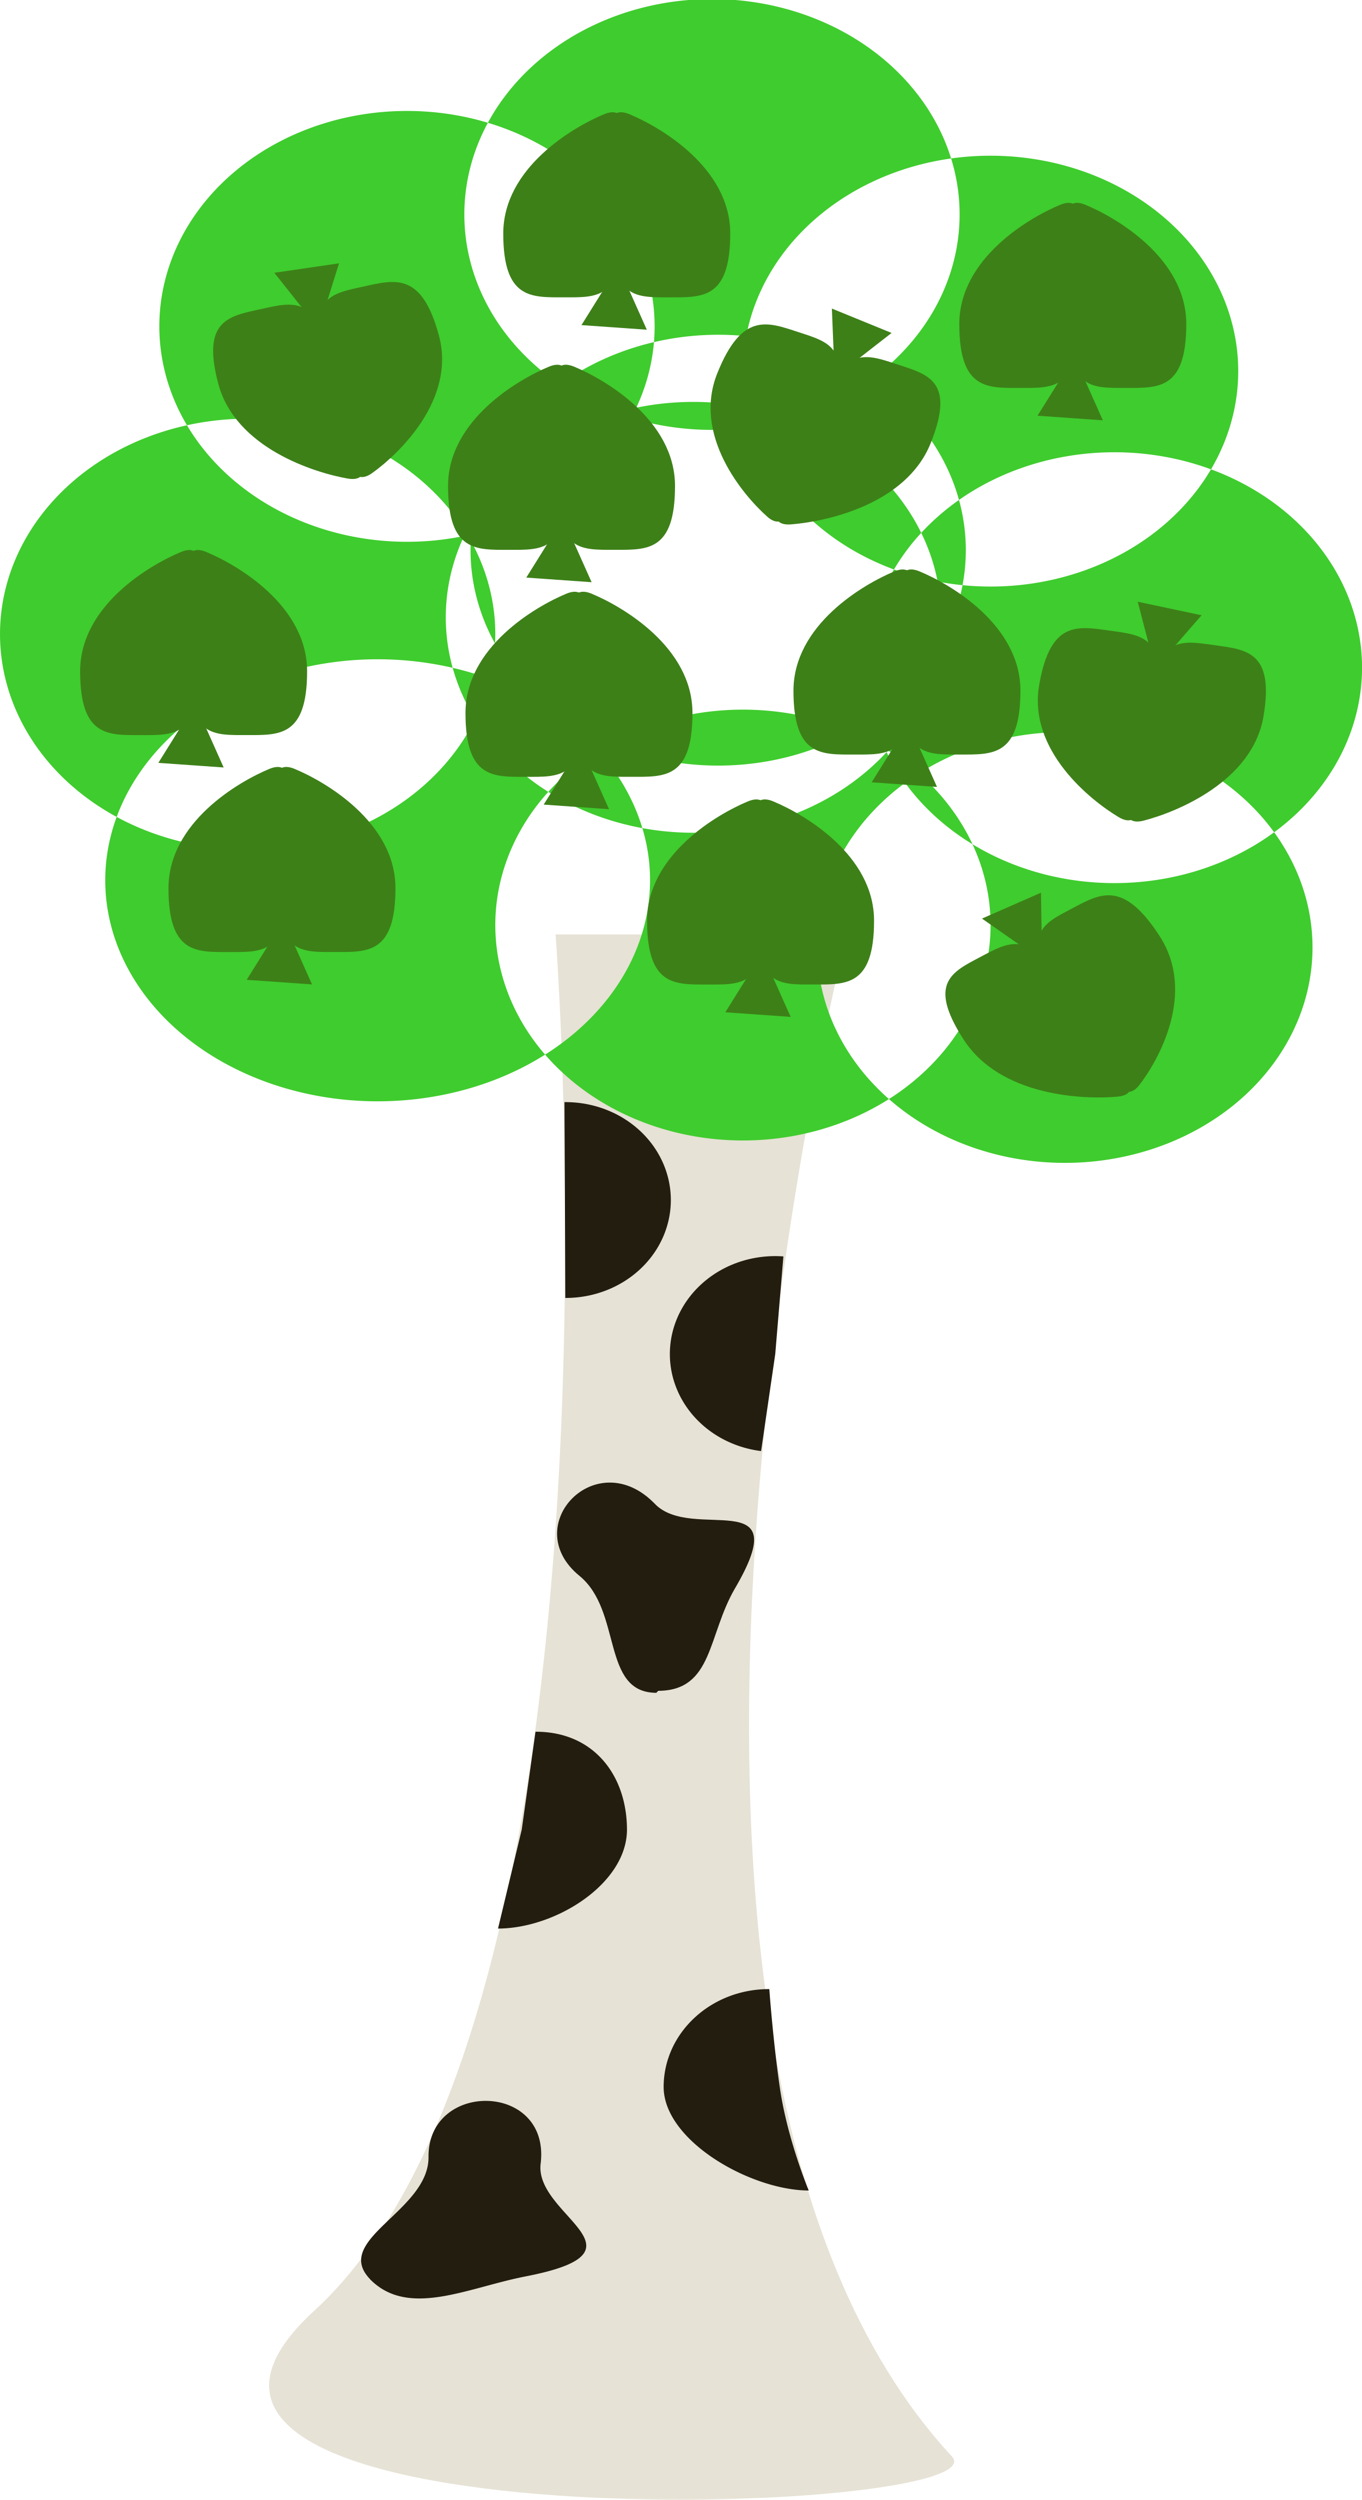 <svg xmlns="http://www.w3.org/2000/svg" viewBox="0 0 474.63 870.97" version="1.0"><g fill-rule="evenodd"><path d="M193.606 325.566H295.01s-96.958 385.968 36.677 530.264c19.388 20.936-312.788 32.291-222.219-50.69 113.217-103.728 84.137-479.574 84.137-479.574z" fill="#e6e2d5"/><path d="M196.993 452.229a36.677 34.116.08 10-.285-68.23l.154 34.115zM128.934 794.065c-13.276-13.81 20.563-23.712 20.396-42.543-.222-26.75 42.556-26.098 39.074 2.325-2.24 18.19 40.26 30.456-5.224 39.286-20.252 3.938-40.926 14.592-54.257.962M173.548 671.947c20.241-.064 45.013-15.746 44.94-34.577s-11.61-34.068-31.85-34.005h-.023l-4.804 34.12-8.263 34.462zM281.833 763.215c-20.24-.063-50.641-17.347-50.568-36.178s16.568-34.063 36.809-34h.022s1.198 17.162 3.628 34.117c2.603 18.178 10.11 36.061 10.11 36.061z" fill="#221d0f"/><path d="M265.228 505.58a34.116 36.677 89.92 017.77-67.824l-2.838 34.016z" fill="#221d0f"/><path d="M228.709 589.807c-19.277-.06-11.768-28.493-26.807-40.78-21.362-17.448 5.967-46.121 26.33-25.035 13.032 13.48 49.41-7.346 27.905 29.405-9.583 16.376-7.587 35.628-26.763 35.718" fill="#221d0f"/><g fill="#3fcc2e"><path d="M228.122 114.038a86.298 75.056 0 110-.651M345.198 322.63a86.298 75.056 0 110-.651M336.57 192.018a86.298 75.056 0 110-.651M327.94 215.412a86.298 75.056 0 110-.652M226.532 307.043a94.928 77.007 0 110-.668M172.6 221.26a86.298 75.056 0 110-.65M457.384 330.437a86.298 75.056 0 110-.651M474.641 232.957a86.298 75.056 0 110-.651M431.498 129.634a86.298 75.056 0 110-.651M334.407 75.049a86.298 75.056 0 110-.652"/></g><g fill="#3d8018"><path d="M413.397 112.936c0-22.943-24.39-37.11-35.101-41.563-12.24-5.09-6.092 18.62-6.092 41.563 0 22.942 8.646 22.224 20.016 22.224 11.365 0 21.17.732 21.177-22.204"/><path d="M334.3 112.943c0-22.943 24.388-37.108 35.101-41.563 12.24-5.09 6.092 18.62 6.092 41.563 0 22.942-8.648 22.224-20.016 22.224-11.366 0-21.172.732-21.176-22.204"/><path d="M384.321 146.446l-22.77-1.604 11.89-19.041 2.374 1.583 8.506 19.062zM254.474 81.367c0-22.944-24.39-37.11-35.101-41.563-12.24-5.09-6.092 18.62-6.092 41.563 0 22.942 8.647 22.223 20.016 22.223 11.365 0 21.17.733 21.177-22.204"/><path d="M175.378 81.374c0-22.944 24.387-37.108 35.1-41.563 12.24-5.09 6.092 18.62 6.092 41.563 0 22.942-8.648 22.223-20.016 22.223-11.366 0-21.172.733-21.176-22.204"/><path d="M225.399 114.877l-22.77-1.604 11.878-19.042 2.385 1.584 8.507 19.062zM362.115 238.786c-3.86 22.677 17.86 40.03 27.698 45.902 11.24 6.712 9.153-17.566 13.013-40.244 3.86-22.675-4.806-23.153-16.043-24.715-11.232-1.56-20.8-3.632-24.665 19.038"/><path d="M440.288 249.644c-3.86 22.678-30.346 33.328-41.683 36.26-12.953 3.349-2.888-19.241.972-41.918 3.86-22.676 12.286-20.778 23.521-19.216 11.234 1.561 21.048 2.184 17.194 24.855"/><path d="M396.477 209.655l22.238 4.71-14.951 17.188-2.085-1.884-5.202-20.014zM76.102 133.812c5.993 22.296 33.393 30.862 44.965 32.905 13.223 2.336 1.057-19.394-4.936-41.69-5.993-22.295-14.207-19.752-25.256-17.328-11.044 2.424-20.763 3.803-14.778 26.094"/><path d="M152.961 116.937c5.993 22.296-14.005 41.262-23.252 47.876-10.564 7.556-10.784-16.795-16.776-39.092-5.993-22.294 2.598-23.44 13.645-25.864 11.045-2.424 20.383-5.228 26.378 17.061"/><path d="M95.6 95.043l22.549-3.297-6.577 21.036-2.718-1.032-13.253-16.707zM335.835 362.24c12.822 19.805 41.79 20.906 53.524 19.862 13.409-1.19-5.147-18.852-17.968-38.656s-19.883-15.238-29.696-10.05c-9.81 5.185-18.683 9.027-5.87 28.828"/><path d="M404.103 326.145c12.822 19.805-.312 43.16-7.07 51.893-7.72 9.978-15.664-13.293-28.485-33.098-12.82-19.803-4.955-23.128 4.858-28.315 9.81-5.186 17.865-10.293 30.687 9.504"/><path d="M342.198 320.047l20.551-9.01.378 21.858-2.928-.28-18.001-12.568zM249.942 130.107c-8.628 21.579 8.983 42.391 17.383 49.868 9.597 8.545 12.731-15.642 21.36-37.22 8.626-21.578.224-23.557-10.47-27.048-10.688-3.49-19.634-7.19-28.265 14.381"/><path d="M324.335 154.385c-8.628 21.58-36.891 27.414-48.642 28.315-13.425 1.029 1.272-19.383 9.9-40.962 8.628-21.578 16.49-18.247 27.183-14.756 10.69 3.49 20.187 5.811 11.566 27.385"/><path d="M289.893 107.51l20.806 8.499-18.333 14.261-1.641-2.215-.832-20.545zM241.309 248.434c0-22.944-24.39-37.11-35.101-41.563-12.24-5.09-6.092 18.62-6.092 41.563 0 22.942 8.647 22.223 20.016 22.223 11.365 0 21.17.733 21.177-22.204"/><path d="M162.213 248.44c0-22.943 24.387-37.108 35.1-41.562 12.24-5.09 6.092 18.62 6.092 41.563 0 22.942-8.648 22.223-20.016 22.223-11.366 0-21.172.733-21.176-22.204"/><path d="M212.234 281.943l-22.77-1.603 11.89-19.042 2.373 1.583 8.507 19.062zM107.019 233.892c0-22.944-24.389-37.11-35.1-41.563-12.24-5.09-6.093 18.62-6.093 41.563 0 22.942 8.647 22.223 20.016 22.223 11.366 0 21.17.733 21.177-22.204"/><path d="M27.923 233.899c0-22.944 24.387-37.109 35.1-41.563 12.24-5.09 6.092 18.62 6.092 41.563 0 22.942-8.648 22.223-20.016 22.223-11.366 0-21.172.733-21.176-22.204"/><path d="M77.944 267.401l-22.77-1.603 11.89-19.042 2.373 1.584 8.507 19.061z"/><g><path d="M355.601 240.667c0-22.944-24.388-37.11-35.1-41.563-12.24-5.09-6.092 18.62-6.092 41.563 0 22.942 8.646 22.223 20.016 22.223 11.365 0 21.17.733 21.176-22.204"/><path d="M276.505 240.674c0-22.944 24.388-37.109 35.101-41.564 12.24-5.09 6.092 18.62 6.092 41.564 0 22.942-8.648 22.223-20.016 22.223-11.366 0-21.172.733-21.177-22.204"/></g><path d="M326.526 274.176l-22.77-1.603 11.879-19.042 2.373 1.583 8.518 19.062z"/><g><path d="M137.807 309.478c0-22.944-24.388-37.11-35.1-41.563-12.24-5.09-6.092 18.62-6.092 41.563 0 22.942 8.646 22.223 20.016 22.223 11.365 0 21.17.733 21.176-22.204"/><path d="M58.711 309.485c0-22.944 24.388-37.109 35.101-41.563 12.24-5.09 6.092 18.62 6.092 41.563 0 22.942-8.648 22.223-20.016 22.223-11.366 0-21.172.733-21.177-22.204"/></g><path d="M108.732 342.987l-22.77-1.603 11.879-19.032 2.385 1.573 8.506 19.062z"/><g><path d="M304.594 320.793c0-22.944-24.389-37.11-35.1-41.564-12.24-5.09-6.093 18.62-6.093 41.564 0 22.941 8.647 22.223 20.016 22.223 11.366 0 21.17.732 21.177-22.204"/><path d="M225.498 320.8c0-22.944 24.387-37.109 35.1-41.564 12.24-5.09 6.092 18.62 6.092 41.564 0 22.941-8.648 22.223-20.016 22.223-11.366 0-21.172.732-21.176-22.204"/></g><path d="M275.53 354.302l-22.77-1.603 11.879-19.042 2.373 1.583 8.518 19.062z"/><g><path d="M235.23 169.34c0-22.943-24.388-37.11-35.1-41.563-12.239-5.09-6.092 18.62-6.092 41.563 0 22.942 8.647 22.223 20.016 22.223 11.365 0 21.17.733 21.177-22.204"/><path d="M156.135 169.347c0-22.943 24.387-37.108 35.1-41.563 12.24-5.09 6.092 18.62 6.092 41.563 0 22.942-8.648 22.223-20.016 22.223-11.366 0-21.172.733-21.176-22.204"/></g><path d="M206.167 202.85l-22.77-1.604 11.878-19.032 2.374 1.574 8.518 19.062z"/></g></g></svg>